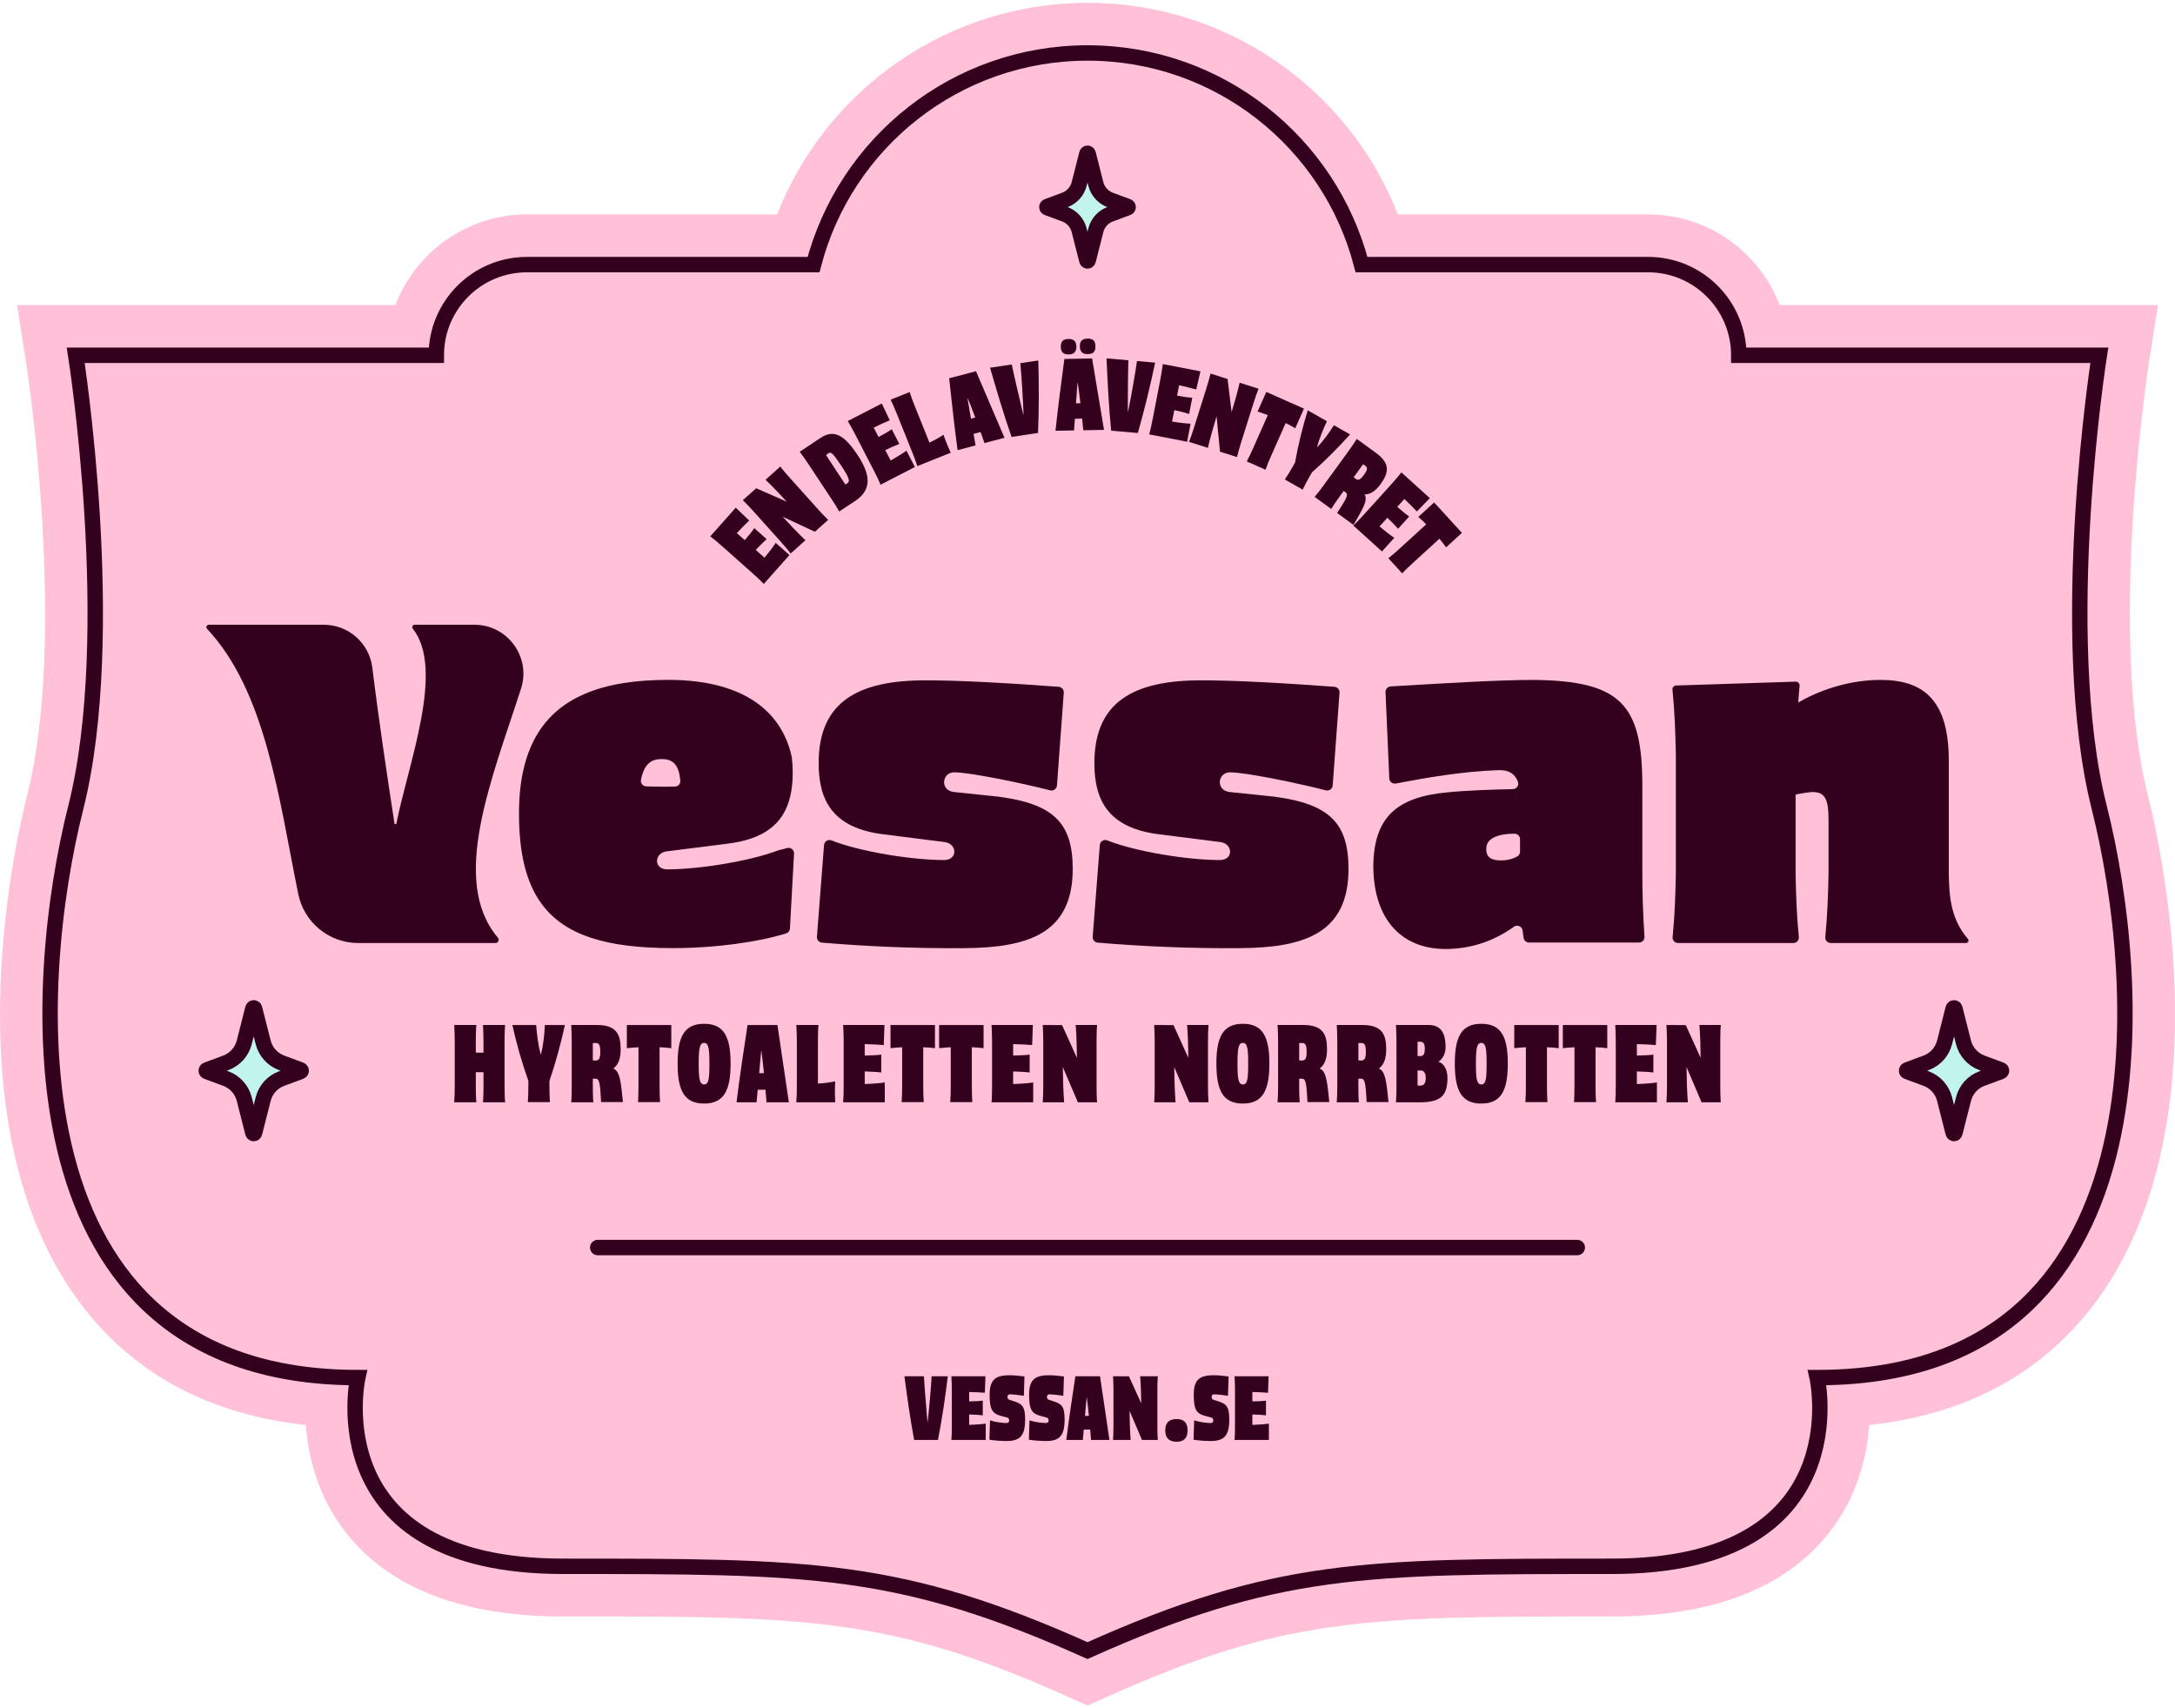 <svg width="600" height="471" viewBox="0 0 600 471" fill="none" xmlns="http://www.w3.org/2000/svg">
<path d="M294.346 467.914C245.151 445.868 222.515 445.868 155.316 445.868C127.862 445.868 107.81 438.209 95.704 423.1C87.717 413.131 85.019 401.932 84.356 393.062C58.197 390.226 37.627 379.379 23.079 360.701C-13.777 313.386 3.612 234.72 7.474 219.432C18.757 174.773 7.337 100.889 7.224 100.148L4.705 84.162H109.064C114.651 69.549 128.817 59.144 145.365 59.144H214.39C228.013 24.299 261.812 0.773 300.006 0.773C338.199 0.773 371.992 24.299 385.615 59.15H454.64C471.194 59.15 485.36 69.554 490.941 84.162H595.301L592.776 100.154C592.662 100.895 581.236 174.779 592.525 219.432C596.387 234.726 613.776 313.392 576.926 360.707C562.379 379.385 541.808 390.232 515.649 393.067C514.986 401.938 512.294 413.131 504.307 423.106C492.207 438.209 472.149 445.874 444.695 445.874C377.49 445.874 354.848 445.874 305.665 467.914L300.006 470.451L294.352 467.914H294.346Z" fill="#FFC0D8"/>
<path d="M501.279 379.983C501.279 379.983 512.914 432.037 444.688 432.037C376.462 432.037 351.886 432.037 299.998 455.288C248.105 432.037 223.535 432.037 155.309 432.037C87.083 432.037 98.706 379.983 98.706 379.983C0.68 379.983 8.763 270.824 20.887 222.823C33.017 174.816 20.887 98 20.887 98H120.357C120.357 84.186 131.556 72.987 145.37 72.987H224.43C233.163 39.397 263.68 14.611 300.01 14.611C336.341 14.611 366.857 39.397 375.591 72.987H454.651C468.465 72.987 479.664 84.186 479.664 98H579.122C579.122 98 566.992 174.816 579.122 222.823C591.24 270.83 599.341 379.983 501.291 379.983H501.279Z" fill="#FFC0D8" stroke="#33001D" stroke-width="4.25" stroke-miterlimit="10"/>
<path d="M255.914 392.131C256.291 388.895 256.834 382.711 257.001 379.619H261.466C260.756 385.475 259.884 391.331 258.75 397.187H252.183C251.073 391.331 250.249 385.242 249.491 379.619H254.876C255.043 382.711 255.562 388.895 255.843 392.131H255.914Z" fill="#33001D"/>
<path d="M267.364 393.026C269.113 392.979 270.88 392.835 271.919 392.674V397.181H262.451C262.547 396.142 262.571 394.632 262.571 393.355V383.439C262.571 382.162 262.523 380.651 262.451 379.613H271.847L271.68 384.168C270.426 384.072 268.821 383.977 267.358 383.953V386.549C268.701 386.526 270.265 386.478 271.113 386.334V390.394C270.265 390.274 268.701 390.179 267.358 390.161V393.02L267.364 393.026Z" fill="#33001D"/>
<path d="M273.118 391.779C274.485 392.25 276.587 392.513 277.536 392.513C278.199 392.513 278.384 392.274 278.384 391.827C278.384 391.379 278.264 391.092 277.745 390.979L276.163 390.555C273.757 389.916 272.999 388.806 272.999 384.771C272.999 380.735 274.438 379.386 278.264 379.338C279.607 379.314 281.124 379.482 282.61 379.667L282.443 385.003C280.98 384.788 279.494 384.603 278.592 384.603C278.216 384.603 277.93 384.818 277.93 385.314C277.93 385.809 278.145 386.024 278.497 386.12L279.583 386.472C281.989 387.206 282.795 387.958 282.795 391.546C282.795 395.963 281.428 397.426 277.858 397.474C276.491 397.498 274.127 397.33 272.945 397.121L273.112 391.785L273.118 391.779Z" fill="#33001D"/>
<path d="M284.008 391.779C285.375 392.25 287.476 392.513 288.426 392.513C289.088 392.513 289.273 392.274 289.273 391.827C289.273 391.379 289.154 391.092 288.634 390.979L287.053 390.555C284.647 389.916 283.889 388.806 283.889 384.771C283.889 380.735 285.327 379.386 289.154 379.338C290.497 379.314 292.013 379.482 293.5 379.667L293.332 385.003C291.87 384.788 290.384 384.603 289.482 384.603C289.106 384.603 288.82 384.818 288.82 385.314C288.82 385.809 289.034 386.024 289.387 386.12L290.473 386.472C292.885 387.206 293.685 387.958 293.685 391.546C293.685 395.963 292.318 397.426 288.748 397.474C287.381 397.498 285.017 397.33 283.835 397.121L284.002 391.785L284.008 391.779Z" fill="#33001D"/>
<path d="M300.979 397.181C300.908 396.357 300.836 395.366 300.741 394.322H298.968L298.711 397.181H294.156C294.891 391.325 295.762 385.469 296.657 379.613H303.457C304.328 385.469 305.182 391.325 306.054 397.181H300.979ZM300.388 390.549C300.197 388.615 299.988 386.794 299.821 385.564H299.75C299.63 386.794 299.469 388.609 299.302 390.549H300.388Z" fill="#33001D"/>
<path d="M319.276 393.355C319.276 394.632 319.299 396.142 319.395 397.181H315.025L311.599 389.152L311.694 393.355C311.742 394.632 311.814 396.142 311.909 397.181H307.044C307.139 396.142 307.163 394.632 307.163 393.355V383.439C307.163 382.162 307.116 380.651 307.044 379.613L311.438 379.637L314.816 387.075L314.745 383.439C314.697 382.162 314.625 380.651 314.53 379.613H319.395C319.299 380.651 319.276 382.162 319.276 383.439V393.355Z" fill="#33001D"/>
<path d="M321.447 394.561C321.447 392.46 322.486 391.421 324.563 391.421C326.641 391.421 327.608 392.46 327.608 394.561C327.608 396.662 326.593 397.677 324.563 397.677C322.534 397.677 321.447 396.638 321.447 394.561Z" fill="#33001D"/>
<path d="M329.43 391.779C330.797 392.25 332.898 392.513 333.847 392.513C334.51 392.513 334.695 392.274 334.695 391.827C334.695 391.379 334.576 391.092 334.056 390.979L332.474 390.555C330.069 389.916 329.311 388.806 329.311 384.771C329.311 380.735 330.749 379.386 334.576 379.338C335.919 379.314 337.435 379.482 338.922 379.667L338.754 385.003C337.292 384.788 335.805 384.603 334.904 384.603C334.528 384.603 334.241 384.818 334.241 385.314C334.241 385.809 334.456 386.024 334.808 386.12L335.895 386.472C338.307 387.206 339.107 387.958 339.107 391.546C339.107 395.963 337.74 397.426 334.17 397.474C332.803 397.498 330.439 397.33 329.257 397.121L329.424 391.785L329.43 391.779Z" fill="#33001D"/>
<path d="M345.482 393.026C347.231 392.979 348.998 392.835 350.037 392.674V397.181H340.569C340.665 396.142 340.689 394.632 340.689 393.355V383.439C340.689 382.162 340.641 380.651 340.569 379.613H349.965L349.798 384.168C348.545 384.072 346.939 383.977 345.476 383.953V386.549C346.819 386.526 348.383 386.478 349.231 386.334V390.394C348.383 390.274 346.819 390.179 345.476 390.161V393.02L345.482 393.026Z" fill="#33001D"/>
<path d="M210.886 153.827C212.152 152.322 213.357 150.729 213.99 149.732L217.781 153.098L210.707 161.056C209.901 160.202 208.653 159.05 207.579 158.101L199.245 150.693C198.177 149.744 196.87 148.651 195.944 147.935L202.965 140.037L206.672 143.577C205.657 144.556 204.379 145.839 203.263 147.051L205.448 148.991C206.433 147.845 207.555 146.496 208.074 145.678L211.489 148.711C210.755 149.338 209.513 150.579 208.486 151.69L210.886 153.821V153.827Z" fill="#33001D"/>
<path d="M225.482 140.276C226.437 141.345 227.595 142.593 228.455 143.393L224.796 146.676L215.901 142.527L219.136 145.971C220.133 147.004 221.327 148.216 222.187 149.016L218.116 152.669C217.417 151.726 216.301 150.449 215.34 149.38L207.89 141.076C206.935 140.008 205.759 138.778 204.917 137.96L208.612 134.683L217.023 138.372L214.235 135.381C213.239 134.349 212.045 133.137 211.185 132.337L215.256 128.684C215.955 129.627 217.071 130.904 218.032 131.973L225.482 140.276Z" fill="#33001D"/>
<path d="M231.511 141.093C230.956 140.061 230.042 138.628 229.248 137.434L223.094 128.127C222.306 126.934 221.321 125.543 220.61 124.611L223.177 122.91C224.198 122.236 226.538 120.624 227.177 120.295C230.514 118.6 233.224 120.439 236.579 125.507C239.946 130.605 240.74 134.885 236.089 138.055L231.505 141.087L231.511 141.093ZM233.188 133.613C233.415 133.524 233.594 133.41 233.791 133.279C234.567 132.766 234.209 131.697 232.102 128.509C229.845 125.101 229.254 124.534 228.544 125.005C228.275 125.178 228.048 125.364 227.893 125.561L233.188 133.619V133.613Z" fill="#33001D"/>
<path d="M245.688 127.011C247.407 126.062 249.108 125.011 250.058 124.307L252.38 128.814L242.918 133.691C242.476 132.605 241.724 131.082 241.067 129.805L235.958 119.896C235.301 118.624 234.471 117.138 233.868 116.135L243.264 111.293L245.449 115.932C244.148 116.481 242.494 117.215 241.02 117.949L242.357 120.546C243.688 119.83 245.222 118.976 245.998 118.397L248.094 122.456C247.18 122.779 245.574 123.483 244.219 124.158L245.694 127.011H245.688Z" fill="#33001D"/>
<path d="M262.272 124.868L253.055 128.569C252.72 127.447 252.112 125.859 251.574 124.528L247.42 114.183C246.882 112.852 246.202 111.294 245.694 110.243L250.942 108.136C251.276 109.258 251.885 110.846 252.422 112.177L256.398 122.081C257.699 121.472 259.197 120.642 260.278 119.92C260.881 121.71 261.567 123.352 262.266 124.874L262.272 124.868Z" fill="#33001D"/>
<path d="M271.579 122.206C271.263 121.328 270.905 120.272 270.505 119.167L268.576 119.675L269.114 122.857L264.159 124.164C263.275 117.586 262.547 110.965 261.843 104.345L269.239 102.393C271.866 108.512 274.468 114.637 277.101 120.755L271.579 122.212V122.206ZM269.03 115.162C268.272 113.108 267.52 111.192 266.989 109.909L266.911 109.927C267.138 111.294 267.478 113.317 267.854 115.472L269.036 115.162H269.03Z" fill="#33001D"/>
<path d="M282.359 114.272C282.24 110.613 281.804 103.64 281.47 100.172L286.43 99.426C286.621 106.058 286.633 112.714 286.353 119.418L279.052 120.516C276.837 114.188 274.897 107.55 273.118 101.432L279.106 100.53C279.81 103.945 281.422 110.738 282.275 114.284L282.353 114.272H282.359Z" fill="#33001D"/>
<path d="M298.841 118.678C298.745 117.753 298.644 116.636 298.518 115.472L296.525 115.508L296.292 118.726L291.17 118.821C291.874 112.219 292.734 105.617 293.623 99.014L301.27 98.877C302.375 105.443 303.449 112.01 304.554 118.576L298.847 118.678H298.841ZM292.632 95.653C292.609 94.191 293.259 93.516 294.746 93.493C296.154 93.469 296.907 94.119 296.936 95.576C296.96 97.038 296.256 97.737 294.823 97.767C293.337 97.79 292.662 97.116 292.632 95.653ZM298.047 111.228C297.796 109.055 297.522 107.013 297.307 105.635H297.229C297.122 107.019 296.972 109.067 296.829 111.246L298.053 111.222L298.047 111.228ZM297.892 95.558C297.868 94.095 298.542 93.421 299.975 93.397C301.491 93.367 302.166 94.024 302.19 95.48C302.22 97.044 301.563 97.641 300.053 97.671C298.62 97.695 297.915 97.02 297.892 95.558Z" fill="#33001D"/>
<path d="M311.203 113.502C311.943 109.914 313.167 103.037 313.656 99.587L318.659 100.029C317.286 106.518 315.728 112.994 313.883 119.442L306.529 118.791C305.866 112.123 305.538 105.216 305.245 98.847L311.274 99.378C311.155 102.858 311.125 109.843 311.125 113.496H311.203V113.502Z" fill="#33001D"/>
<path d="M323.333 116.278C325.273 116.6 327.261 116.821 328.443 116.863L327.476 121.842L317.023 119.818C317.352 118.69 317.698 117.03 317.973 115.621L320.092 104.673C320.366 103.264 320.635 101.587 320.778 100.423L331.153 102.429L329.995 107.425C328.634 107.055 326.879 106.607 325.267 106.267L324.712 109.132C326.205 109.395 327.936 109.676 328.903 109.7L328.037 114.183C327.124 113.872 325.423 113.436 323.942 113.12L323.333 116.272V116.278Z" fill="#33001D"/>
<path d="M342.413 121.925C341.984 123.292 341.494 124.922 341.243 126.068L336.557 124.588L335.602 114.821L334.283 119.358C333.901 120.743 333.465 122.385 333.214 123.531L327.997 121.883C328.451 120.803 328.988 119.191 329.418 117.818L332.773 107.18C333.203 105.813 333.662 104.178 333.943 103.038L338.647 104.548L339.751 113.669L340.903 109.747C341.285 108.362 341.721 106.721 341.972 105.575L347.189 107.222C346.735 108.303 346.198 109.915 345.768 111.282L342.413 121.919V121.925Z" fill="#33001D"/>
<path d="M349.319 108.112L359.712 112.715L357.312 118.129C356.494 117.622 355.641 117.186 354.668 116.696L350.728 125.579C350.149 126.892 349.48 128.456 349.104 129.567L343.935 127.275C344.508 126.248 345.218 124.708 345.797 123.394L349.737 114.512C348.865 114.183 347.922 113.825 346.919 113.527L349.319 108.112Z" fill="#33001D"/>
<path d="M361.366 131.255C360.656 132.503 359.838 133.989 359.354 135.058L354.441 132.258C355.11 131.297 355.976 129.835 356.686 128.587L357.253 127.596C358.131 122.623 359.342 117.812 360.757 113.18L366.04 116.188C364.99 118.463 364.023 120.755 363.336 123.238L363.432 123.292C365.199 121.424 366.649 119.412 367.98 117.293L372.434 119.83C369.192 123.423 365.682 126.957 361.909 130.306L361.372 131.249L361.366 131.255Z" fill="#33001D"/>
<path d="M373.376 144.783L368.869 141.5C371.717 137.136 371.974 136.372 371.227 135.829L370.672 135.423L369.657 136.82C368.816 137.978 367.837 139.369 367.234 140.378L362.661 137.053C363.431 136.169 364.458 134.814 365.3 133.65L371.86 124.63C372.702 123.472 373.663 122.063 374.284 121.072L379.585 124.929C383.769 127.973 382.987 130.588 380.814 133.572C379.346 135.59 377.913 136.384 376.433 136.39C377.436 137.942 375.913 140.443 373.382 144.777L373.376 144.783ZM373.89 132.026C374.69 132.641 375.269 132.343 376.272 130.964C377.286 129.567 377.376 128.946 376.534 128.397L376.027 128.057L373.436 131.62L373.896 132.02L373.89 132.026Z" fill="#33001D"/>
<path d="M380.564 145.201C382.056 146.478 383.638 147.696 384.635 148.347L381.233 152.107L373.335 144.962C374.201 144.168 375.359 142.926 376.32 141.858L383.806 133.584C384.767 132.521 385.871 131.226 386.593 130.307L394.431 137.398L390.856 141.076C389.883 140.055 388.617 138.76 387.411 137.637L385.453 139.804C386.593 140.801 387.93 141.935 388.742 142.461L385.68 145.845C385.059 145.105 383.829 143.852 382.725 142.813L380.57 145.195L380.564 145.201Z" fill="#33001D"/>
<path d="M395.626 138.592L403.29 146.98L398.921 150.973C398.372 150.179 397.769 149.439 397.076 148.597L389.901 155.152C388.844 156.119 387.602 157.283 386.815 158.149L383 153.976C383.931 153.266 385.209 152.137 386.265 151.17L393.441 144.616C392.772 143.965 392.056 143.255 391.256 142.58L395.626 138.586V138.592Z" fill="#33001D"/>
<path d="M288.92 56.941L293.725 55.162C295.695 54.434 297.188 52.78 297.701 50.738L299.814 42.417C299.862 42.22 300.143 42.22 300.19 42.417L302.304 50.738C302.823 52.78 304.309 54.434 306.279 55.162L311.085 56.941C311.258 57.006 311.258 57.245 311.085 57.305L306.279 59.084C304.309 59.812 302.817 61.466 302.304 63.507L300.19 71.829C300.143 72.026 299.862 72.026 299.814 71.829L297.701 63.507C297.182 61.466 295.695 59.812 293.725 59.084L288.92 57.305C288.747 57.239 288.747 57 288.92 56.941Z" fill="#C1F4EA" stroke="#33001D" stroke-width="4.25" stroke-miterlimit="10"/>
<path d="M57.052 295.102L62.299 293.162C64.818 292.23 66.716 290.117 67.379 287.515L69.749 278.184C69.815 277.933 70.167 277.933 70.233 278.184L72.602 287.515C73.265 290.117 75.163 292.23 77.683 293.162L82.93 295.102C83.145 295.179 83.145 295.49 82.93 295.567L77.683 297.508C75.163 298.439 73.265 300.552 72.602 303.155L70.233 312.485C70.167 312.736 69.815 312.736 69.749 312.485L67.379 303.155C66.716 300.552 64.818 298.439 62.299 297.508L57.052 295.567C56.837 295.49 56.837 295.179 57.052 295.102Z" fill="#C1F4EA" stroke="#33001D" stroke-width="4.25" stroke-miterlimit="10"/>
<path d="M526.106 295.102L531.354 293.162C533.873 292.23 535.771 290.117 536.434 287.515L538.804 278.184C538.869 277.933 539.222 277.933 539.287 278.184L541.657 287.515C542.32 290.117 544.218 292.23 546.737 293.162L551.984 295.102C552.199 295.179 552.199 295.49 551.984 295.567L546.737 297.508C544.218 298.439 542.32 300.552 541.657 303.155L539.287 312.485C539.222 312.736 538.869 312.736 538.804 312.485L536.434 303.155C535.771 300.552 533.873 298.439 531.354 297.508L526.106 295.567C525.892 295.49 525.892 295.179 526.106 295.102Z" fill="#C1F4EA" stroke="#33001D" stroke-width="4.25" stroke-miterlimit="10"/>
<path d="M164.892 344.111H435.109" stroke="#33001D" stroke-width="4.25" stroke-miterlimit="10" stroke-linecap="round"/>
<path d="M143.729 189.948C146.535 181.238 140.028 172.326 130.883 172.326H114.383C113.822 172.326 113.529 172.964 113.875 173.406C122.83 184.701 112.508 210.984 109.315 227.311H108.843C106.861 214.429 104.396 197.971 102.712 184.181C101.883 177.412 96.14 172.326 89.317 172.326H57.601C57.028 172.326 56.717 173.012 57.111 173.43C73.396 190.807 76.96 220.446 82.273 246.587C83.873 254.455 90.785 260.114 98.814 260.114H136.685C137.443 260.114 137.837 259.224 137.348 258.645C124.012 242.904 135.622 215.079 143.729 189.948Z" fill="#33001D"/>
<path d="M217.12 233.921C216.678 234.046 216.23 234.159 215.782 234.279C215.424 234.368 215.066 234.458 214.708 234.541C206.774 237.58 192.74 239.795 184.102 239.795C181.786 239.795 180.938 238.213 181.338 236.822C181.619 235.873 182.472 235.031 183.863 234.84L200.626 232.715C202.011 232.548 203.306 232.327 204.5 232.052C215.329 229.545 218.678 222.578 218.678 213.123C218.678 211.612 218.594 210.18 218.421 208.831C217.143 202.885 214.123 197.859 209.192 194.187C203.533 189.973 195.343 187.531 184.347 187.531C175.392 187.531 167.626 188.671 161.334 191.382C157.442 193.041 154.111 195.298 151.401 198.253C146.082 204.043 143.169 212.508 143.169 224.345C143.169 235.347 145.139 243.466 149.371 249.256C155.824 258.109 167.549 261.518 185.529 261.518C197.593 261.518 209.335 259.792 216.839 257.476C217.448 257.291 217.878 256.742 217.914 256.109L218.266 249.608L219.042 235.455C219.095 234.422 218.122 233.634 217.126 233.915L217.12 233.921ZM176.933 216.024C176.801 215.743 176.76 215.421 176.825 215.093C177.709 210.687 179.625 209.368 182.568 209.368C185.917 209.368 187.32 211.32 187.672 215.296C187.749 216.179 187.075 216.943 186.191 216.961C185.397 216.979 184.574 216.991 183.726 216.997C181.834 216.997 179.888 216.973 178.234 216.901C177.643 216.877 177.159 216.513 176.933 216.018V216.024Z" fill="#33001D"/>
<path d="M275.511 219.754L263.125 218.459C259.232 217.987 259.823 213.032 263.244 213.032C267.506 213.032 281.797 215.969 289.695 217.999C290.608 218.232 291.51 217.587 291.575 216.644L293.456 191.058C293.515 190.229 292.895 189.5 292.059 189.441C279.738 188.527 263.901 187.554 254.152 187.668C234.686 187.901 225.833 195.1 225.833 210.561C225.833 221.061 229.964 228.493 243.885 230.147L260.641 232.272C264.062 232.744 264.301 237.227 260.402 237.227C251.615 237.227 237.253 234.935 229.397 231.812C228.442 231.436 227.397 232.075 227.319 233.096L225.361 258.383C225.296 259.213 225.91 259.941 226.74 260.007C238.524 260.998 251.806 261.642 265.954 261.529C283.415 261.409 295.921 257.637 295.921 239.698C295.921 227.192 290.847 221.766 275.511 219.76V219.754Z" fill="#33001D"/>
<path d="M351.577 219.754L339.19 218.459C335.298 217.987 335.889 213.032 339.309 213.032C343.572 213.032 357.863 215.969 365.76 217.999C366.674 218.232 367.575 217.587 367.641 216.644L369.521 191.058C369.581 190.229 368.96 189.5 368.124 189.441C355.803 188.527 339.966 187.554 330.218 187.668C310.751 187.901 301.898 195.1 301.898 210.561C301.898 221.061 306.029 228.493 319.95 230.147L336.707 232.272C340.127 232.744 340.366 237.227 336.474 237.227C327.687 237.227 313.324 234.935 305.468 231.812C304.513 231.436 303.468 232.075 303.391 233.096L301.433 258.383C301.367 259.213 301.982 259.941 302.812 260.007C314.595 260.998 327.878 261.642 342.025 261.529C359.486 261.409 371.998 257.637 371.998 239.698C371.998 227.192 366.924 221.766 351.583 219.76L351.577 219.754Z" fill="#33001D"/>
<path d="M453.058 216.805C453.058 194.383 447.28 187.781 422.972 187.542C413.414 187.542 397.159 188.533 383.626 189.339C382.803 189.387 382.176 190.091 382.212 190.915L383.25 214.697C383.292 215.617 384.14 216.291 385.041 216.118C393.81 214.447 403.553 212.769 413.295 212.435C415.969 212.339 417.868 213.247 418.745 215.664C419.097 216.626 418.369 217.64 417.348 217.664C411.271 217.796 404.377 218.034 399.135 218.572C385.328 219.867 378.958 225.413 378.839 238.981C378.958 253.965 386.981 262.107 399.607 261.755C406.687 261.546 412.567 259.23 417.665 255.607C418.584 254.956 419.867 255.523 420.023 256.639L420.309 258.681C420.417 259.427 421.055 259.982 421.808 259.982H452.145C453.022 259.982 453.709 259.242 453.649 258.365C453.255 252.532 453.058 246.7 453.058 240.868V216.799V216.805ZM419.312 234.928C419.312 235.489 419.002 236.015 418.5 236.271C417.11 237 415.683 237.334 414.005 237.334C411.056 237.334 409.994 236.152 409.994 234.266C409.994 232.379 411.05 230.505 416.077 230.021C416.113 230.021 416.148 230.021 416.184 230.015L417.748 229.956C418.608 229.926 419.318 230.612 419.318 231.466V234.922L419.312 234.928Z" fill="#33001D"/>
<path d="M542.894 259.009C538.035 253.416 537.707 246.969 537.593 240.993V209.725C537.593 192.616 530.161 187.542 518.712 187.542C511.16 187.542 502.898 189.781 496.057 193.798C496.153 192.288 496.32 190.7 496.445 189.16C496.493 188.545 496.004 188.02 495.383 188.02H495.347L462.425 189.082C461.792 189.082 461.309 189.625 461.368 190.258C461.977 196.24 462.192 202.221 462.305 208.203V241.005C462.198 246.819 461.989 252.64 461.416 258.454C461.326 259.344 462.019 260.12 462.914 260.12H494.726C495.621 260.12 496.314 259.344 496.224 258.454C495.651 252.64 495.442 246.819 495.335 241.005V219.175C496.869 218.822 498.523 218.584 499.937 218.464C503.477 218.464 504.421 220.351 504.421 226.248V240.999C504.313 246.814 504.104 252.634 503.531 258.448C503.442 259.338 504.134 260.114 505.029 260.114H542.381C542.948 260.114 543.246 259.445 542.87 259.015L542.894 259.009Z" fill="#33001D"/>
<path d="M139.191 299.406C139.191 300.952 139.221 302.785 139.334 304.05H133.233C133.347 302.791 133.377 300.958 133.377 299.406V295.741H131.257V299.406C131.257 300.952 131.287 302.785 131.401 304.05H125.3C125.413 302.791 125.443 300.958 125.443 299.406V287.371C125.443 285.825 125.383 283.993 125.3 282.727H131.401C131.287 283.987 131.257 285.819 131.257 287.371V290.35H133.377V287.371C133.377 285.825 133.317 283.993 133.233 282.727H139.334C139.221 283.987 139.191 285.819 139.191 287.371V299.406Z" fill="#33001D"/>
<path d="M151.567 299.352C151.567 300.899 151.596 302.731 151.71 303.997H145.609C145.722 302.737 145.752 300.905 145.752 299.352V298.123C143.92 292.995 142.487 287.837 141.341 282.739H147.901C148.128 285.432 148.445 288.1 149.131 290.792H149.244C149.901 288.1 150.188 285.432 150.307 282.739H155.835C154.719 287.837 153.316 293.025 151.567 298.182V299.358V299.352Z" fill="#33001D"/>
<path d="M172.926 282.733H185.187V289.12C184.154 288.977 183.122 288.917 181.952 288.864V299.352C181.952 300.898 181.982 302.731 182.095 303.996H175.994C176.108 302.737 176.137 300.904 176.137 299.352V288.864C175.135 288.923 174.048 288.977 172.926 289.12V282.733Z" fill="#33001D"/>
<path d="M186.93 293.365C186.93 286.058 188.709 282.393 194.236 282.393C199.764 282.393 201.543 286.058 201.543 293.365C201.543 300.671 199.764 304.396 194.236 304.396C188.709 304.396 186.93 300.731 186.93 293.365ZM195.699 293.365C195.699 289.18 195.472 287.664 194.236 287.664C193.001 287.664 192.744 289.18 192.744 293.365C192.744 297.549 192.971 299.125 194.236 299.125C195.502 299.125 195.699 297.609 195.699 293.365Z" fill="#33001D"/>
<path d="M211.457 304.05C211.374 303.047 211.284 301.841 211.171 300.582H209.022L208.706 304.05H203.178C204.067 296.946 205.124 289.837 206.216 282.733H214.466C215.529 289.837 216.555 296.946 217.618 304.05H211.457ZM210.741 295.997C210.514 293.645 210.252 291.442 210.055 289.95H209.971C209.828 291.442 209.625 293.645 209.428 295.997H210.747H210.741Z" fill="#33001D"/>
<path d="M230.393 304.05H219.678C219.791 302.791 219.821 300.958 219.821 299.406V287.371C219.821 285.825 219.761 283.993 219.678 282.727H225.779C225.665 283.987 225.635 285.819 225.635 287.371V298.887C227.181 298.803 229.014 298.57 230.393 298.284C230.28 300.319 230.309 302.235 230.393 304.044V304.05Z" fill="#33001D"/>
<path d="M238.554 299.006C240.674 298.946 242.823 298.779 244.082 298.576V304.05H232.591C232.704 302.791 232.734 300.958 232.734 299.406V287.371C232.734 285.825 232.674 283.993 232.591 282.727H243.993L243.79 288.255C242.273 288.141 240.321 288.028 238.548 287.998V291.15C240.184 291.12 242.07 291.066 243.103 290.893V295.824C242.07 295.681 240.178 295.568 238.548 295.538V299.006H238.554Z" fill="#33001D"/>
<path d="M245.658 282.733H257.92V289.12C256.887 288.977 255.854 288.917 254.684 288.864V299.352C254.684 300.898 254.714 302.731 254.827 303.996H248.727C248.84 302.737 248.87 300.904 248.87 299.352V288.864C247.867 288.923 246.78 288.977 245.658 289.12V282.733Z" fill="#33001D"/>
<path d="M259.065 282.733H271.327V289.12C270.294 288.977 269.261 288.917 268.091 288.864V299.352C268.091 300.898 268.121 302.731 268.235 303.996H262.134C262.247 302.737 262.277 300.904 262.277 299.352V288.864C261.274 288.923 260.188 288.977 259.065 289.12V282.733Z" fill="#33001D"/>
<path d="M279.493 299.006C281.612 298.946 283.761 298.779 285.021 298.576V304.05H273.529C273.643 302.791 273.673 300.958 273.673 299.406V287.371C273.673 285.825 273.613 283.993 273.529 282.727H284.931L284.728 288.255C283.212 288.141 281.26 288.028 279.487 287.998V291.15C281.123 291.12 283.009 291.066 284.042 290.893V295.824C283.009 295.681 281.117 295.568 279.487 295.538V299.006H279.493Z" fill="#33001D"/>
<path d="M302.5 299.406C302.5 300.952 302.529 302.785 302.643 304.05H297.342L293.187 294.308L293.3 299.406C293.36 300.952 293.444 302.785 293.557 304.05H287.653C287.767 302.791 287.797 300.958 287.797 299.406V287.371C287.797 285.825 287.737 283.993 287.653 282.727L292.984 282.757L297.079 291.783L296.996 287.371C296.936 285.825 296.852 283.993 296.739 282.727H302.643C302.529 283.987 302.5 285.819 302.5 287.371V299.406Z" fill="#33001D"/>
<path d="M333.238 299.406C333.238 300.952 333.268 302.785 333.381 304.05H328.08L323.925 294.308L324.039 299.406C324.098 300.952 324.182 302.785 324.295 304.05H318.392C318.505 302.791 318.535 300.958 318.535 299.406V287.371C318.535 285.825 318.475 283.993 318.392 282.727L323.722 282.757L327.818 291.783L327.734 287.371C327.674 285.825 327.591 283.993 327.477 282.727H333.381C333.268 283.987 333.238 285.819 333.238 287.371V299.406Z" fill="#33001D"/>
<path d="M335.559 293.365C335.559 286.058 337.338 282.393 342.865 282.393C348.393 282.393 350.172 286.058 350.172 293.365C350.172 300.671 348.393 304.396 342.865 304.396C337.338 304.396 335.559 300.731 335.559 293.365ZM344.328 293.365C344.328 289.18 344.101 287.664 342.865 287.664C341.63 287.664 341.373 289.18 341.373 293.365C341.373 297.549 341.6 299.125 342.865 299.125C344.131 299.125 344.328 297.609 344.328 293.365Z" fill="#33001D"/>
<path d="M366.704 303.991H360.686C360.4 298.373 360.143 297.543 359.14 297.543H358.394V299.406C358.394 300.952 358.424 302.785 358.537 304.05H352.437C352.55 302.791 352.58 300.958 352.58 299.406V287.371C352.58 285.825 352.52 283.993 352.437 282.727H359.516C365.104 282.727 366.077 285.509 366.077 289.491C366.077 292.183 365.331 293.789 364.041 294.732C365.904 295.448 366.16 298.6 366.704 303.985V303.991ZM359.051 292.529C360.137 292.559 360.454 291.926 360.454 290.093C360.454 288.261 360.137 287.628 359.051 287.688L358.394 287.718V292.475L359.051 292.535V292.529Z" fill="#33001D"/>
<path d="M171.844 303.991H165.827C165.541 298.373 165.284 297.543 164.281 297.543H163.535V299.406C163.535 300.952 163.565 302.785 163.678 304.05H157.577C157.691 302.791 157.72 300.958 157.72 299.406V287.371C157.72 285.825 157.661 283.993 157.577 282.727H164.657C170.244 282.727 171.218 285.509 171.218 289.491C171.218 292.183 170.471 293.789 169.182 294.732C171.044 295.448 171.301 298.6 171.844 303.985V303.991ZM164.191 292.529C165.278 292.559 165.594 291.926 165.594 290.093C165.594 288.261 165.278 287.628 164.191 287.688L163.535 287.718V292.475L164.191 292.535V292.529Z" fill="#33001D"/>
<path d="M383.03 303.991H377.013C376.726 298.373 376.469 297.543 375.466 297.543H374.72V299.406C374.72 300.952 374.75 302.785 374.864 304.05H368.763C368.876 302.791 368.906 300.958 368.906 299.406V287.371C368.906 285.825 368.846 283.993 368.763 282.727H375.843C381.43 282.727 382.403 285.509 382.403 289.491C382.403 292.183 381.657 293.789 380.367 294.732C382.23 295.448 382.487 298.6 383.03 303.985V303.991ZM375.383 292.529C376.469 292.559 376.786 291.926 376.786 290.093C376.786 288.261 376.469 287.628 375.383 287.688L374.726 287.718V292.475L375.383 292.535V292.529Z" fill="#33001D"/>
<path d="M399.302 297.257C399.302 302.271 397.47 304.05 391.566 304.05H385.089C385.202 302.791 385.232 300.958 385.232 299.406V287.371C385.232 285.825 385.172 283.993 385.089 282.727H394.055C397.207 282.727 398.783 284.53 398.783 288.858C398.783 290.637 397.923 292.237 396.747 292.869C398.323 293.216 399.296 295.078 399.296 297.251L399.302 297.257ZM391.052 287.347V291.299H391.852C392.855 291.299 393.058 290.356 393.058 289.294C393.058 288.291 392.855 287.347 391.852 287.347H391.052ZM391.942 299.436C393.028 299.436 393.315 298.373 393.315 297.346C393.315 296.32 393.028 295.281 391.942 295.281H391.052V299.436H391.942Z" fill="#33001D"/>
<path d="M401.332 293.365C401.332 286.058 403.111 282.393 408.639 282.393C414.167 282.393 415.945 286.058 415.945 293.365C415.945 300.671 414.167 304.396 408.639 304.396C403.111 304.396 401.332 300.731 401.332 293.365ZM410.101 293.365C410.101 289.18 409.874 287.664 408.639 287.664C407.403 287.664 407.146 289.18 407.146 293.365C407.146 297.549 407.373 299.125 408.639 299.125C409.904 299.125 410.101 297.609 410.101 293.365Z" fill="#33001D"/>
<path d="M417.724 282.733H429.985V289.12C428.952 288.977 427.92 288.917 426.75 288.864V299.352C426.75 300.898 426.779 302.731 426.893 303.996H420.792C420.905 302.737 420.935 300.904 420.935 299.352V288.864C419.932 288.923 418.846 288.977 417.724 289.12V282.733Z" fill="#33001D"/>
<path d="M431.125 282.733H443.386V289.12C442.354 288.977 441.321 288.917 440.151 288.864V299.352C440.151 300.898 440.181 302.731 440.294 303.996H434.193C434.307 302.737 434.337 300.904 434.337 299.352V288.864C433.334 288.923 432.247 288.977 431.125 289.12V282.733Z" fill="#33001D"/>
<path d="M451.554 299.006C453.674 298.946 455.823 298.779 457.082 298.576V304.05H445.591C445.704 302.791 445.734 300.958 445.734 299.406V287.371C445.734 285.825 445.674 283.993 445.591 282.727H456.993L456.79 288.255C455.273 288.141 453.321 288.028 451.548 287.998V291.15C453.184 291.12 455.07 291.066 456.103 290.893V295.824C455.07 295.681 453.178 295.568 451.548 295.538V299.006H451.554Z" fill="#33001D"/>
<path d="M474.559 299.406C474.559 300.952 474.589 302.785 474.702 304.05H469.401L465.247 294.308L465.36 299.406C465.42 300.952 465.503 302.785 465.617 304.05H459.713C459.826 302.791 459.856 300.958 459.856 299.406V287.371C459.856 285.825 459.796 283.993 459.713 282.727L465.044 282.757L469.139 291.783L469.055 287.371C468.996 285.825 468.912 283.993 468.799 282.727H474.702C474.589 283.987 474.559 285.819 474.559 287.371V299.406Z" fill="#33001D"/>
</svg>
